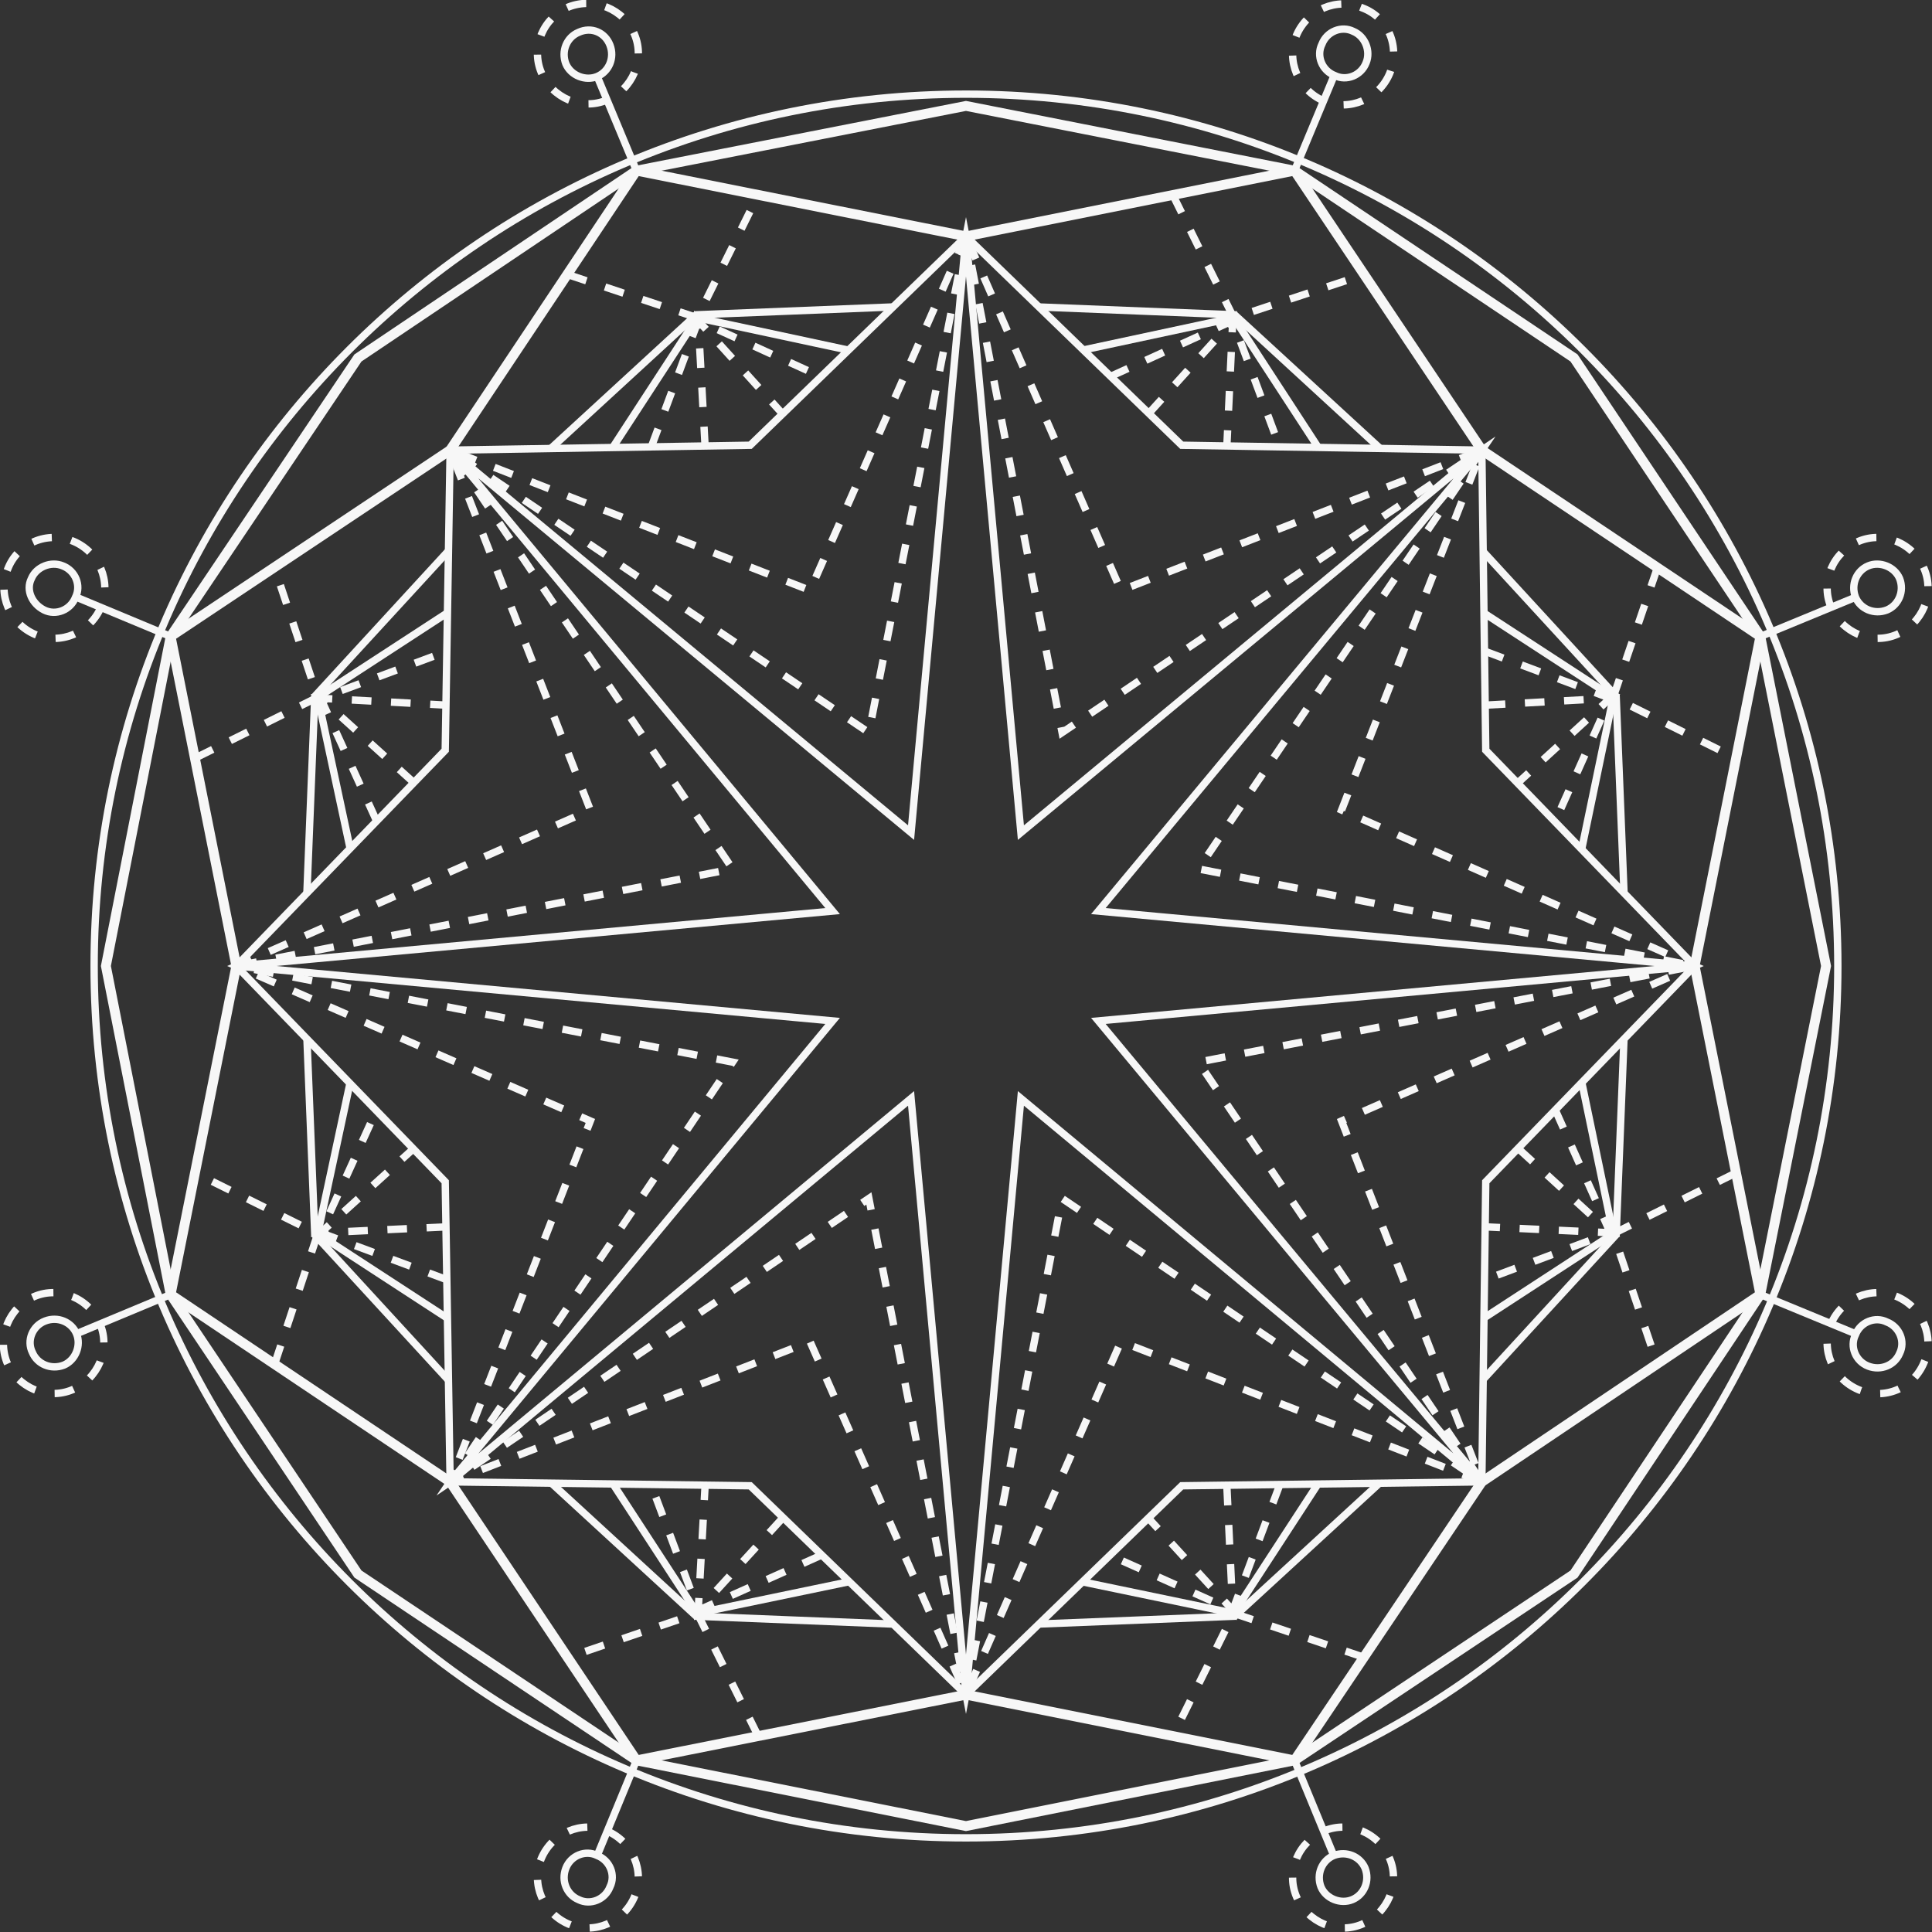 <?xml version="1.0" encoding="UTF-8"?> <svg xmlns="http://www.w3.org/2000/svg" width="197" height="197" viewBox="0 0 197 197" fill="none"><rect x="0" y="0" width="197" height="197" fill="#333333" stroke="none"/> <path d="M64.897 17.4L98.497 10.8L131.997 17.4L160.497 36.5L179.497 64.9L186.197 98.5L179.497 132L160.497 160.5L131.997 179.5L98.497 186.2L64.897 179.5L36.497 160.5L17.397 132L10.797 98.5L17.397 64.9L36.497 36.5L64.897 17.4Z" stroke="#F7F7F7" stroke-miterlimit="10"></path> <path d="M64.898 17.4L98.498 24.1L131.998 17.4L151.098 45.9L179.498 64.9L172.798 98.5L179.498 132L151.098 151.1L131.998 179.5L98.498 172.8L64.898 179.5L45.898 151.1L17.398 132L24.098 98.5L17.398 64.9L45.898 45.9L64.898 17.4Z" stroke="#F7F7F7" stroke-miterlimit="10"></path> <path d="M98.498 24.1L76.498 45.4L45.898 45.9L45.398 76.5L24.098 98.5L45.398 120.5L45.898 151.1L76.498 151.5L98.498 172.8L120.498 151.5L151.098 151.1L151.498 120.5L172.798 98.5L151.498 76.5L151.098 45.9L120.498 45.4L98.498 24.1Z" stroke="#F7F7F7" stroke-width="0.75" stroke-miterlimit="10"></path> <path d="M98.498 24.1L82.598 60.2L45.898 45.9L60.198 82.6L24.098 98.5L60.198 114.3L45.898 151.1L82.598 136.8L98.498 172.8L114.298 136.8L151.098 151.1L136.798 114.3L172.798 98.5L136.798 82.6L151.098 45.9L114.298 60.2L98.498 24.1Z" stroke="#F7F7F7" stroke-width="0.75" stroke-miterlimit="10" stroke-dasharray="2 2"></path> <path d="M98.498 24.1L88.598 74.7L45.898 45.9L74.698 88.6L24.098 98.5L74.698 108.3L45.898 151.1L88.598 122.2L98.498 172.8L108.298 122.2L151.098 151.1L122.198 108.3L172.798 98.5L122.198 88.6L151.098 45.9L108.298 74.7L98.498 24.1Z" stroke="#F7F7F7" stroke-width="0.75" stroke-miterlimit="10" stroke-dasharray="2 2"></path> <path d="M98.498 24.1L92.898 84.9L45.898 45.9L84.898 92.9L24.098 98.5L84.898 104.1L45.898 151.1L92.898 112L98.498 172.8L104.098 112L151.098 151.1L111.998 104.1L172.798 98.5L111.998 92.9L151.098 45.9L104.098 84.9L98.498 24.1Z" stroke="#F7F7F7" stroke-width="0.75" stroke-miterlimit="10"></path> <path d="M86.496 35.7L71.096 32.4L62.496 45.6" stroke="#F7F7F7" stroke-width="0.75" stroke-miterlimit="10"></path> <path d="M134.398 45.6L125.798 32.4L110.398 35.7" stroke="#F7F7F7" stroke-width="0.75" stroke-miterlimit="10"></path> <path d="M161.297 86.501L164.497 71.1L151.297 62.501" stroke="#F7F7F7" stroke-width="0.75" stroke-miterlimit="10"></path> <path d="M151.297 134.4L164.497 125.8L161.297 110.4" stroke="#F7F7F7" stroke-width="0.75" stroke-miterlimit="10"></path> <path d="M110.398 161.3L125.798 164.5L134.398 151.3" stroke="#F7F7F7" stroke-width="0.75" stroke-miterlimit="10"></path> <path d="M62.496 151.3L71.096 164.5L86.496 161.3" stroke="#F7F7F7" stroke-width="0.75" stroke-miterlimit="10"></path> <path d="M35.698 110.4L32.398 125.8L45.598 134.4" stroke="#F7F7F7" stroke-width="0.75" stroke-miterlimit="10"></path> <path d="M45.598 62.501L32.398 71.1L35.698 86.501" stroke="#F7F7F7" stroke-width="0.75" stroke-miterlimit="10"></path> <path d="M90.995 31.3L70.995 32.1L56.195 45.7" stroke="#F7F7F7" stroke-width="0.75" stroke-miterlimit="10"></path> <path d="M140.698 45.7L125.898 32.1L105.898 31.3" stroke="#F7F7F7" stroke-width="0.75" stroke-miterlimit="10"></path> <path d="M165.595 91L164.795 71L151.195 56.2" stroke="#F7F7F7" stroke-width="0.75" stroke-miterlimit="10"></path> <path d="M151.195 140.7L164.795 125.9L165.595 105.9" stroke="#F7F7F7" stroke-width="0.75" stroke-miterlimit="10"></path> <path d="M105.898 165.6L125.898 164.8L140.698 151.2" stroke="#F7F7F7" stroke-width="0.75" stroke-miterlimit="10"></path> <path d="M56.195 151.2L70.995 164.8L90.995 165.6" stroke="#F7F7F7" stroke-width="0.75" stroke-miterlimit="10"></path> <path d="M31.297 105.9L32.097 125.9L45.697 140.7" stroke="#F7F7F7" stroke-width="0.75" stroke-miterlimit="10"></path> <path d="M45.697 56.2L32.097 71L31.297 91" stroke="#F7F7F7" stroke-width="0.75" stroke-miterlimit="10"></path> <path d="M66.398 45.6L71.198 32.7L83.698 38.4" stroke="#F7F7F7" stroke-width="0.75" stroke-miterlimit="10" stroke-dasharray="2 2"></path> <path d="M113.195 38.4L125.695 32.7L130.495 45.6" stroke="#F7F7F7" stroke-width="0.75" stroke-miterlimit="10" stroke-dasharray="2 2"></path> <path d="M151.398 66.4L164.198 71.2L158.598 83.7" stroke="#F7F7F7" stroke-width="0.75" stroke-miterlimit="10" stroke-dasharray="2 2"></path> <path d="M158.598 113.2L164.198 125.7L151.398 130.5" stroke="#F7F7F7" stroke-width="0.75" stroke-miterlimit="10" stroke-dasharray="2 2"></path> <path d="M130.495 151.4L125.695 164.2L113.195 158.6" stroke="#F7F7F7" stroke-width="0.75" stroke-miterlimit="10" stroke-dasharray="2 2"></path> <path d="M83.698 158.6L71.198 164.2L66.398 151.4" stroke="#F7F7F7" stroke-width="0.75" stroke-miterlimit="10" stroke-dasharray="2 2"></path> <path d="M45.595 130.5L32.695 125.7L38.395 113.2" stroke="#F7F7F7" stroke-width="0.75" stroke-miterlimit="10" stroke-dasharray="2 2"></path> <path d="M38.395 83.7L32.695 71.2L45.595 66.4" stroke="#F7F7F7" stroke-width="0.75" stroke-miterlimit="10" stroke-dasharray="2 2"></path> <path d="M71.895 45.5L71.195 32.7L79.795 42.2" stroke="#F7F7F7" stroke-width="0.75" stroke-miterlimit="10" stroke-dasharray="2 2"></path> <path d="M117.098 42.2L125.698 32.7L125.098 45.5" stroke="#F7F7F7" stroke-width="0.75" stroke-miterlimit="10" stroke-dasharray="2 2"></path> <path d="M151.496 71.9L164.196 71.2L154.796 79.8" stroke="#F7F7F7" stroke-width="0.75" stroke-miterlimit="10" stroke-dasharray="2 2"></path> <path d="M154.796 117.1L164.196 125.7L151.496 125.1" stroke="#F7F7F7" stroke-width="0.75" stroke-miterlimit="10" stroke-dasharray="2 2"></path> <path d="M125.098 151.5L125.698 164.2L117.098 154.8" stroke="#F7F7F7" stroke-width="0.75" stroke-miterlimit="10" stroke-dasharray="2 2"></path> <path d="M79.795 154.8L71.195 164.2L71.895 151.5" stroke="#F7F7F7" stroke-width="0.75" stroke-miterlimit="10" stroke-dasharray="2 2"></path> <path d="M45.495 125.1L32.695 125.7L42.195 117.1" stroke="#F7F7F7" stroke-width="0.75" stroke-miterlimit="10" stroke-dasharray="2 2"></path> <path d="M42.195 79.8L32.695 71.2L45.495 71.9" stroke="#F7F7F7" stroke-width="0.75" stroke-miterlimit="10" stroke-dasharray="2 2"></path> <path d="M57.898 28L71.098 32.4L77.298 19.9" stroke="#F7F7F7" stroke-width="0.75" stroke-miterlimit="10" stroke-dasharray="2 2"></path> <path d="M119.598 19.9L125.798 32.4L139.098 28" stroke="#F7F7F7" stroke-width="0.75" stroke-miterlimit="10" stroke-dasharray="2 2"></path> <path d="M168.996 57.9L164.496 71.1L176.996 77.3" stroke="#F7F7F7" stroke-width="0.75" stroke-miterlimit="10" stroke-dasharray="2 2"></path> <path d="M176.996 119.6L164.496 125.8L168.996 139.1" stroke="#F7F7F7" stroke-width="0.75" stroke-miterlimit="10" stroke-dasharray="2 2"></path> <path d="M139.098 169L125.798 164.5L119.598 177" stroke="#F7F7F7" stroke-width="0.75" stroke-miterlimit="10" stroke-dasharray="2 2"></path> <path d="M77.298 177L71.098 164.5L57.898 169" stroke="#F7F7F7" stroke-width="0.75" stroke-miterlimit="10" stroke-dasharray="2 2"></path> <path d="M27.998 139.1L32.398 125.8L19.898 119.6" stroke="#F7F7F7" stroke-width="0.75" stroke-miterlimit="10" stroke-dasharray="2 2"></path> <path d="M19.898 77.3L32.398 71.1L27.998 57.9" stroke="#F7F7F7" stroke-width="0.75" stroke-miterlimit="10" stroke-dasharray="2 2"></path> <path d="M131.996 17.4L135.996 7.8" stroke="#F7F7F7" stroke-width="0.75" stroke-miterlimit="10"></path> <path d="M141.697 7.5C140.597 10.1 137.597 11.4 134.997 10.3C132.397 9.2 131.097 6.2 132.197 3.6C133.297 1 136.297 -0.3 138.897 0.8C141.597 1.8 142.797 4.8 141.697 7.5Z" stroke="#F7F7F7" stroke-width="0.75" stroke-miterlimit="10" stroke-dasharray="2 2"></path> <path d="M139.296 6.4C138.796 7.7 137.296 8.3 136.096 7.7C134.796 7.2 134.196 5.7 134.796 4.5C135.296 3.2 136.796 2.6 137.996 3.2C139.196 3.7 139.796 5.2 139.296 6.4Z" stroke="#F7F7F7" stroke-width="0.75" stroke-miterlimit="10"></path> <path d="M179.5 64.9L189.2 60.9" stroke="#F7F7F7" stroke-width="0.75" stroke-miterlimit="10"></path> <path d="M193.401 64.7C190.801 65.8 187.801 64.5 186.701 61.9C185.601 59.3 186.901 56.3 189.501 55.2C192.101 54.1 195.101 55.4 196.201 58C197.301 60.6 196.001 63.6 193.401 64.7Z" stroke="#F7F7F7" stroke-width="0.75" stroke-miterlimit="10" stroke-dasharray="2 2"></path> <path d="M192.4 62.2C191.1 62.7 189.7 62.1 189.2 60.9C188.7 59.6 189.3 58.2 190.5 57.7C191.7 57.2 193.2 57.8 193.7 59C194.2 60.3 193.6 61.7 192.4 62.2Z" stroke="#F7F7F7" stroke-width="0.75" stroke-miterlimit="10"></path> <path d="M179.5 132L189.2 136" stroke="#F7F7F7" stroke-width="0.75" stroke-miterlimit="10"></path> <path d="M189.501 141.7C186.901 140.6 185.601 137.6 186.701 135C187.801 132.4 190.801 131.1 193.401 132.2C196.001 133.3 197.301 136.3 196.201 138.9C195.101 141.6 192.101 142.8 189.501 141.7Z" stroke="#F7F7F7" stroke-width="0.75" stroke-miterlimit="10" stroke-dasharray="2 2"></path> <path d="M190.498 139.3C189.198 138.8 188.598 137.3 189.198 136.1C189.698 134.8 191.198 134.2 192.398 134.8C193.698 135.3 194.298 136.8 193.698 138C193.198 139.2 191.798 139.8 190.498 139.3Z" stroke="#F7F7F7" stroke-width="0.75" stroke-miterlimit="10"></path> <path d="M131.996 179.5L135.996 189.2" stroke="#F7F7F7" stroke-width="0.75" stroke-miterlimit="10"></path> <path d="M132.197 193.4C131.097 190.8 132.397 187.8 134.997 186.7C137.597 185.6 140.597 186.9 141.697 189.5C142.797 192.1 141.497 195.1 138.897 196.2C136.297 197.3 133.297 196 132.197 193.4Z" stroke="#F7F7F7" stroke-width="0.75" stroke-miterlimit="10" stroke-dasharray="2 2"></path> <path d="M134.696 192.4C134.196 191.1 134.796 189.7 135.996 189.2C137.296 188.7 138.696 189.3 139.196 190.5C139.696 191.8 139.096 193.2 137.896 193.7C136.696 194.2 135.196 193.6 134.696 192.4Z" stroke="#F7F7F7" stroke-width="0.75" stroke-miterlimit="10"></path> <path d="M64.898 179.5L60.898 189.2" stroke="#F7F7F7" stroke-width="0.75" stroke-miterlimit="10"></path> <path d="M55.197 189.5C56.297 186.9 59.297 185.6 61.897 186.7C64.497 187.8 65.797 190.8 64.697 193.4C63.597 196 60.597 197.3 57.997 196.2C55.397 195.1 54.097 192.1 55.197 189.5Z" stroke="#F7F7F7" stroke-width="0.75" stroke-miterlimit="10" stroke-dasharray="2 2"></path> <path d="M57.696 190.5C58.196 189.2 59.696 188.6 60.896 189.2C62.196 189.7 62.796 191.2 62.196 192.4C61.696 193.7 60.196 194.3 58.996 193.7C57.796 193.2 57.196 191.8 57.696 190.5Z" stroke="#F7F7F7" stroke-width="0.75" stroke-miterlimit="10"></path> <path d="M17.397 132L7.797 136" stroke="#F7F7F7" stroke-width="0.75" stroke-miterlimit="10"></path> <path d="M3.499 132.2C6.099 131.1 9.099 132.4 10.199 135C11.299 137.6 9.999 140.6 7.399 141.7C4.799 142.8 1.799 141.5 0.699 138.9C-0.301 136.3 0.899 133.3 3.499 132.2Z" stroke="#F7F7F7" stroke-width="0.75" stroke-miterlimit="10" stroke-dasharray="2 2"></path> <path d="M4.6 134.7C5.9 134.2 7.3 134.8 7.8 136C8.3 137.2 7.7 138.7 6.5 139.2C5.2 139.7 3.8 139.1 3.3 137.9C2.7 136.7 3.3 135.2 4.6 134.7Z" stroke="#F7F7F7" stroke-width="0.75" stroke-miterlimit="10"></path> <path d="M17.397 64.9L7.797 60.9" stroke="#F7F7F7" stroke-width="0.75" stroke-miterlimit="10"></path> <path d="M7.499 55.2C10.099 56.3 11.399 59.3 10.299 61.9C9.199 64.5 6.199 65.8 3.599 64.7C0.999 63.6 -0.301 60.6 0.799 58C1.799 55.4 4.799 54.1 7.499 55.2Z" stroke="#F7F7F7" stroke-width="0.75" stroke-miterlimit="10" stroke-dasharray="2 2"></path> <path d="M6.399 57.7C7.699 58.2 8.299 59.7 7.699 60.9C7.199 62.2 5.699 62.8 4.499 62.2C3.299 61.6 2.599 60.2 3.199 59C3.699 57.8 5.199 57.2 6.399 57.7Z" stroke="#F7F7F7" stroke-width="0.75" stroke-miterlimit="10"></path> <path d="M64.898 17.4L60.898 7.8" stroke="#F7F7F7" stroke-width="0.75" stroke-miterlimit="10"></path> <path d="M64.697 3.5C65.797 6.1 64.497 9.1 61.897 10.2C59.297 11.3 56.297 10 55.197 7.4C54.097 4.8 55.397 1.8 57.997 0.7C60.597 -0.3 63.597 0.9 64.697 3.5Z" stroke="#F7F7F7" stroke-width="0.75" stroke-miterlimit="10" stroke-dasharray="2 2"></path> <path d="M62.196 4.6C62.696 5.9 62.096 7.3 60.896 7.8C59.696 8.3 58.196 7.7 57.696 6.5C57.196 5.2 57.796 3.8 58.996 3.3C60.296 2.7 61.696 3.3 62.196 4.6Z" stroke="#F7F7F7" stroke-width="0.75" stroke-miterlimit="10"></path> <path d="M98.498 187.4C147.596 187.4 187.398 147.598 187.398 98.5C187.398 49.402 147.596 9.6 98.498 9.6C49.4 9.6 9.598 49.402 9.598 98.5C9.598 147.598 49.4 187.4 98.498 187.4Z" stroke="#F7F7F7" stroke-width="0.75" stroke-miterlimit="10"></path> </svg> 